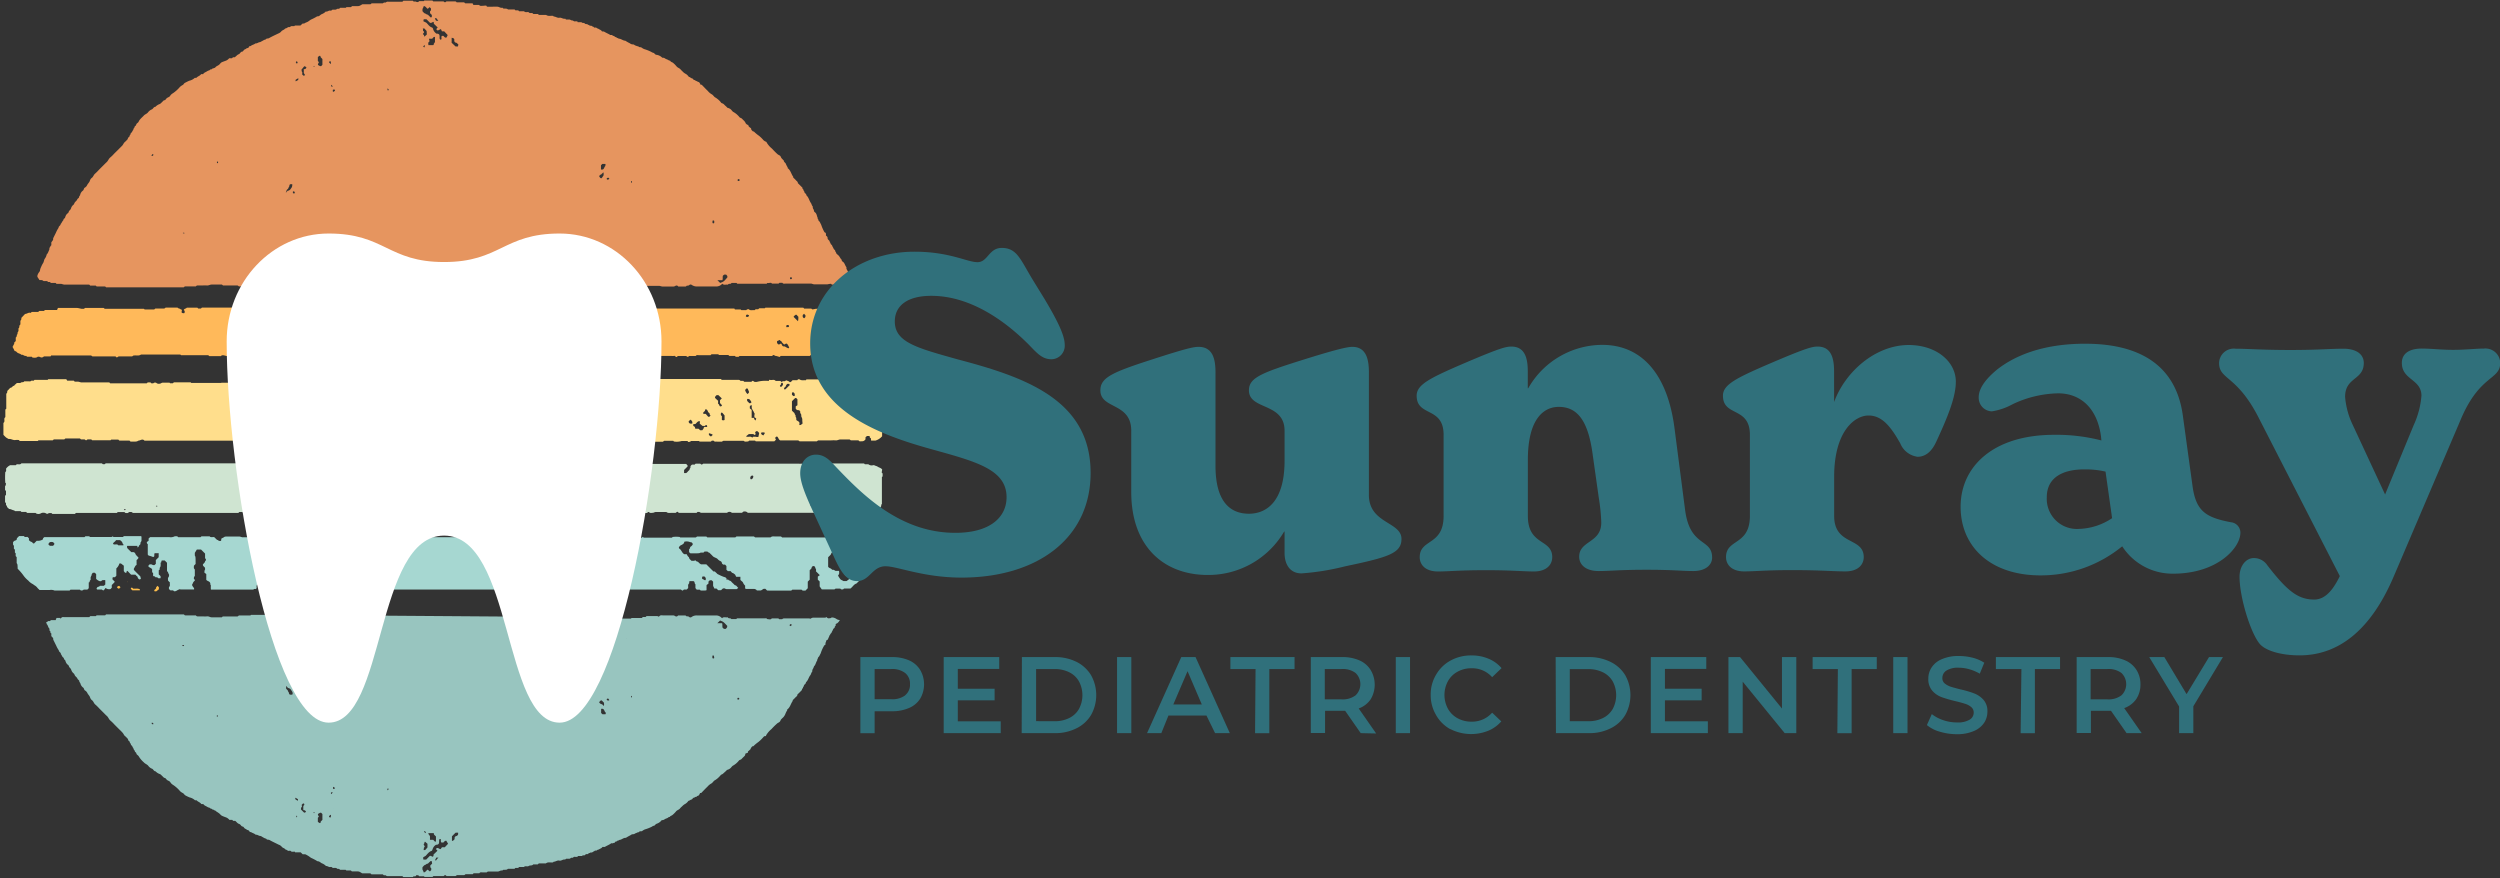 <svg id="Layer_1" data-name="Layer 1" xmlns="http://www.w3.org/2000/svg" viewBox="0 0 350.72 123.24"><rect x="0" y="0" width="350.72" height="123.24" fill="#333333" stroke="none"/><defs><style>.cls-1{fill:#e6955f;}.cls-1,.cls-2,.cls-3,.cls-4,.cls-5,.cls-6,.cls-7{fill-rule:evenodd;}.cls-2{fill:#ffb95a;}.cls-3{fill:#ffde8c;}.cls-4{fill:#cfe4d1;}.cls-5{fill:#febf4d;}.cls-6{fill:#a6d7d1;}.cls-7{fill:#98c5bf;}.cls-8{fill:#fff;}.cls-9{fill:#30707b;}</style></defs><path class="cls-1" d="M5.54,39.29c.38,0,.38,0,.53.11s.5-.09.68.16H7l.14.13H7.8l.13.13h.48c.06,0,.16,0,.18,0s.32.11.49.11h3.44l.14.14h.78l.12.12c.41,0,.82,0,1.2,0l.12.12H25.75c.09,0,.11-.13.22-.13h1.51a.28.28,0,0,1,.28-.13c.21,0,.43,0,.65,0a4.85,4.85,0,0,1,.66,0c.22,0,.4-.12.6-.13.48,0,1,0,1.44,0,.05,0,.1.07.18.13H32.5c.26,0,.53,0,.79,0,.1,0,.15.07.22.13h1.56s0,0,.06,0l.08.08h3.67l35.42-.26c.11.17.26.14.41.12.1-.22.39,0,.49-.23.15,0,.3-.06.41.11h.84c.11,0,.14-.08.21-.13h.65c.07,0,.11.14.21.13h1c.08-.06.12-.13.23-.13H80c.19,0,.39,0,.54-.13.16,0,.27-.09.4-.12a1.77,1.77,0,0,1,.46,0h5.53l.13.13h1.43s0,0,.06,0l.09.09H90l.14.14h.39l.13.12h1.53c.1,0,.26,0,.31,0s.32.1.48.1H94.4a.6.6,0,0,0,.36-.1.27.27,0,0,1,.39.1h1c.14,0,.15-.14.26-.13a.35.35,0,0,0,.3-.09.27.27,0,0,1,.35,0,1.27,1.27,0,0,0,.76.21c.9,0,1.8,0,2.69,0a1.09,1.09,0,0,0,.73-.3l.09-.09c.23.26.53.07.79.14.11-.24.4,0,.5-.25h.7l.11.11h4l.12,0,.11-.11c.17.06.37-.05.54,0l.11.1h.91l.13-.12h.41c.1.17.26.12.41.12h3.34c.11,0,.26,0,.31,0s.28.1.42.1h1.58c.08,0,.2,0,.24,0s.36-.09.54-.07l.09.1a1.17,1.17,0,0,0,.73-.13.82.82,0,0,1,.48-.13H119l.34-.31c.11-.25-.14-.37-.12-.57a.28.28,0,0,0,0-.17,4,4,0,0,1-.28-.54c-.09-.19-.25-.35-.19-.58-.21-.23-.23-.58-.51-.77-.09-.06-.18-.14-.15-.27-.23-.19-.29-.51-.55-.69a2.49,2.49,0,0,1-.23-.23c0-.15-.13-.2-.14-.34s-.19-.18-.22-.3a3.24,3.24,0,0,0-.17-.32.87.87,0,0,0-.07-.17c-.07-.1-.23-.15-.19-.31-.13-.07-.11-.23-.18-.32s-.24-.19-.24-.36-.07-.24-.18-.32,0-.2-.07-.36-.17-.1-.2-.18a5.53,5.53,0,0,1-.44-1l-.22-.44c-.08-.09-.21-.16-.18-.31-.14-.08-.08-.25-.14-.34s-.09-.49-.32-.66-.13-.25-.19-.38a.63.63,0,0,1-.14-.46c-.15-.13-.15-.34-.26-.48-.24-.34-.3-.78-.62-1.06a.43.43,0,0,0-.19-.31c-.14-.09-.07-.3-.23-.37.07-.17-.21-.23-.14-.4l-.32-.32-.33-.33c0-.21-.17-.28-.28-.41s-.21-.22-.32-.32,0-.13-.06-.17c-.28-.39-.35-.9-.77-1.2,0,0,0-.09,0-.12a2.19,2.19,0,0,1-.25-.48c-.07-.18-.3-.25-.29-.47a3.31,3.31,0,0,1-.32-.33c-.08-.09-.09-.22-.19-.32s-.26-.14-.36-.23c-.28-.25-.54-.52-.79-.79a3.14,3.14,0,0,1-.75-.87c0-.05-.09-.12-.14-.12s-.22-.12-.31-.2a4.42,4.42,0,0,0-.66-.64,4.67,4.67,0,0,1-.68-.57s-.14,0-.17-.05-.2-.15-.21-.31-.14-.15-.21-.23-.18-.13-.18-.26-.17-.06-.23-.15-.13-.09-.14-.14-.13-.26-.23-.36-.2-.18-.28-.28-.26-.12-.37-.23a2.81,2.81,0,0,0-.82-.71c-.15-.06-.25-.24-.37-.36a1,1,0,0,0-.49-.24l0,0a3.31,3.31,0,0,0-.33-.32c-.13-.11-.21-.26-.4-.31s-.22-.2-.33-.3a3,3,0,0,0-.64-.52c-.2-.09-.32-.37-.53-.46a2,2,0,0,1-.53-.46c-.3-.28-.58-.59-.86-.87h-.15c-.1-.18-.15-.4-.41-.41-.07-.13-.23-.08-.32-.18s-.25-.05-.32-.19-.26-.1-.37-.22-.19-.05-.26-.14a1.34,1.34,0,0,0-.38-.37,1.6,1.6,0,0,1-.4-.28c-.12-.13-.26-.24-.37-.38s-.4-.22-.55-.41a3.51,3.51,0,0,0-.51-.51c-.12-.08-.28-.1-.36-.24s-.17,0-.22-.09-.39-.16-.54-.28a.55.55,0,0,0-.37-.09A1.39,1.39,0,0,0,92,7.68s-.09-.08-.14-.12-.1-.13-.21-.15a.72.72,0,0,1-.27-.12,5.63,5.63,0,0,0-1-.4,1.68,1.68,0,0,1-.37-.21c-.14-.11-.37,0-.45-.18-.16,0-.28-.07-.41-.11s-.22-.19-.41-.16a.67.67,0,0,1-.38-.16,5,5,0,0,1-.64-.36c-.35,0-.59-.3-.93-.28-.06-.11-.21-.07-.27-.15s-.24-.06-.32-.18-.2,0-.27-.13-.24,0-.36-.09-.54-.27-.8-.43c-.11-.07-.21,0-.33-.06-.11-.2-.36-.24-.54-.38-.16,0-.23-.2-.41-.14s-.19-.17-.33-.12a.4.4,0,0,0-.41-.13c-.07-.13-.24-.1-.31-.19s-.31,0-.41-.14-.36,0-.45-.18l-.38,0h-.17L81,3a2.41,2.41,0,0,0-.38,0c-.16,0-.22-.15-.34-.13s-.26-.12-.4-.13h-.45c-.06,0-.12-.13-.15-.12-.29.08-.53-.19-.8-.13s-.52-.17-.79-.17c0,0-.06-.06-.09-.09-.31-.06-.65.1-1-.14h-1l-.14-.13h-.65c-.14-.27-.48,0-.63-.24-.21-.08-.48.08-.66-.14l-.69,0-.13-.13h-.39l-.12-.12h-.92c-.16-.12-.16-.12-.65-.13-.06-.05-.12-.13-.15-.12-.26.07-.45-.13-.67-.14s-.53,0-.79,0-.39,0-.59,0-.1-.07-.18-.13-.32,0-.49,0-.4.08-.54-.12c-.27,0-.55,0-.8,0L66.3.47h-1c-.09,0-.12-.14-.23-.14h-1C64,.27,64,.2,63.85.2H62.63c-.2.16-.2.16-.41,0H60.78L60.66.07h-1a.34.34,0,0,0-.12,0l-.08.09h-.66l-.14.13c-.1,0-.23,0-.31-.06S58,.3,57.92.1c0,0-.08,0-.12,0H56.59l-.13.14h-2a.41.41,0,0,0-.35.12s-.17,0-.25,0L53.7.47H52.13c-.07.05-.1.13-.21.13-.37,0-.74,0-1.09,0-.43.26-.43.26-.77.26h-.68L49.25,1h-.64a.07.07,0,0,0,0,0l-.1.09h-.78l-.15.14H47.3c-.21.22-.47.08-.69.14a.28.28,0,0,1-.28.12c-.22-.05-.38.18-.6.13,0,0-.07,0-.1.07A1.6,1.6,0,0,1,45.1,2c-.19.11-.33.33-.6.29a6.37,6.37,0,0,1-.86.45c-.15.08-.27.19-.41.28s-.34.14-.49.24-.2,0-.31.06l-.28.26h-.78s-.06.09-.1.09-.25,0-.38,0-.19.17-.34.13S40.22,4,40,4c-.13.21-.41.22-.55.42a1,1,0,0,1-.41.28c-.43.21-.88.41-1.3.65-.14.09-.36,0-.45.18a1.34,1.34,0,0,0-.44.19c-.15.06-.29.19-.44.2s-.37.21-.59.17c-.17.17-.41.18-.59.32s-.26,0-.32.19-.26.11-.37.22-.22.09-.31.19-.15.22-.23.23c-.26,0-.32.31-.51.37s-.36.28-.55.42h-.25a1.85,1.85,0,0,0-.14.14h-.4a1.09,1.09,0,0,1-.56.38c-.5.19-.52.16-.74.42s-.44.25-.61.45-.24.06-.31.19c-.15-.06-.2.15-.34.13s-.15.13-.27.14a1,1,0,0,0-.33.16c-.17.1-.39.16-.49.36h-.29c-.16.26-.49.3-.66.52h-.22a1.61,1.61,0,0,1-.76.4c-.2.08-.4.19-.6.29s-.2.25-.33.31a1.69,1.69,0,0,0-.41.29,4.73,4.73,0,0,1-1,.89,1,1,0,0,0-.37.36c-.12.18-.33.19-.47.32s-.18.31-.4.29l-.42.41a.72.72,0,0,1-.15.11,1.51,1.51,0,0,0-.62.4c-.26,0-.32.3-.51.36a1.29,1.29,0,0,0-.54.43c-.17.2-.43.26-.6.46s-.55.47-.7.83c-.05.11-.18.19-.27.28s-.06.25-.19.31-.1.24-.19.31-.07.24-.17.34-.07.24-.2.3-.08.23-.18.32-.05.25-.19.32-.1.22-.18.31a4.31,4.31,0,0,1-.37.37c-.16.13-.21.32-.33.46s-.37.37-.55.56l-.61.6a4.85,4.85,0,0,1-.56.55c-.22.18-.29.46-.5.65s-.37.37-.56.55l-.51.51a7.4,7.4,0,0,1-.56.56c-.2.17-.25.45-.46.59a.8.8,0,0,0-.27.42c-.09.24-.29.39-.39.62a.78.78,0,0,1-.32.33c-.15.1-.11.31-.27.42a1,1,0,0,0-.37.56c0,.12-.15.19-.16.34s-.2.18-.26.34-.22.26-.32.39-.1.28-.23.37a.9.9,0,0,0-.29.4.78.78,0,0,1-.22.37c-.15.09-.1.32-.28.41a.85.85,0,0,0-.29.4c-.06.11-.05.26-.18.32s-.1.24-.19.31-.18.34-.32.46c0,.25-.31.3-.29.54a3.64,3.64,0,0,0-.38.7l-.35.7c-.07.11,0,.21-.06.32L7.2,34v.38c0,.06-.12.11-.12.16s-.12.17-.14.27,0,.2-.06.3-.15.43-.33.59a1.43,1.43,0,0,1-.27.6c-.13.2-.11.44-.25.63a3.4,3.4,0,0,0-.27.54,1.46,1.46,0,0,0-.15.46c0,.15-.17.28-.24.43s-.2.37-.08.55Zm105.39-.39a.12.12,0,0,1,.16.13c0,.08,0,.11-.1.13s-.15,0-.16-.13A.11.11,0,0,1,110.93,38.9Zm-7.31-13.77c.08,0,.11,0,.13.1s0,.15-.14.16-.11,0-.12-.1A.12.12,0,0,1,103.62,25.13Zm-2.28,14.18c.1-.21,0-.41.08-.64l.18-.15h.27l.17.21v.19c-.5.58-.5.58-1,.77-.13-.1-.22-.22-.4-.38ZM99.94,31c.09-.1.18-.1.26,0v.26a.15.15,0,0,1-.21.05C99.9,31.18,100,31.07,99.94,31ZM88.6,25.39a.16.16,0,0,1,0,.26A.15.15,0,0,1,88.6,25.39Zm-.66,8.26s0,0,0,.05a.2.2,0,0,1,0,.08l0,0ZM85.49,25l-.15.21c-.21,0-.23-.06-.22-.19A.28.28,0,0,1,85.49,25Zm-1-2h.42c.09.1,0,.21,0,.31-.16.11-.12.37-.36.47h-.24s0,0,0-.07,0-.34,0-.52Zm-.11,1.4c.11,0,.15-.18.28-.21a1,1,0,0,1,0,.44L84.4,25c-.17,0-.17,0-.35-.28A.57.57,0,0,1,84.41,24.44Zm-25-17.85c0-.1.12-.15.18-.22a.16.16,0,0,1,0,.22C59.59,6.67,59.51,6.65,59.43,6.59Zm.5-1.71-.34.3c-.08-.08,0-.2-.13-.28s-.08-.12,0-.21.14-.18,0-.27,0-.24-.11-.39l.23,0,.32.36Zm1,1.27c-.05.06,0,.17-.1.22H60.1c0-.19-.08-.34.08-.45s0-.29,0-.45l.44,0c.14-.09.19-.31.4-.24,0,0,0,0,0,.07,0,.21,0,.43,0,.64Zm2.48-.78c0-.06.1,0,.17,0s.22.13.21.29A.3.3,0,0,0,64,6c.13,0,.15.15.25.18s0,.23,0,.34h-.34L63.36,6Zm-2.17-2.8.29.37c0,.06-.16,0-.31,0L61,2.58Zm-.41.52c.1.06.07.13.08.28l.53.51c0,.12-.27.18-.11.36s.35-.08.58-.11L62,4.4h.32l.46.49V5l-.17.29c-.25,0-.3-.18-.42-.26H62c-.16.14,0,.33-.09.48s-.12,0-.19,0c-.11-.18,0-.38-.09-.64a.37.37,0,0,0-.38-.14,1.15,1.15,0,0,1-.49-.64c0-.1-.09-.22-.18-.24-.35-.12-.52-.43-.77-.66A2.85,2.85,0,0,0,59.41,3V2.77s.06-.07.1-.07.22,0,.32,0c.18.18.36.37.5.5a.3.3,0,0,0,.3-.07S60.74,3.1,60.78,3.09ZM59.29,1.22a2.59,2.59,0,0,0,.17-.38c.28.06.36.3.55.4L60.27,1l.19.19v.26a1.59,1.59,0,0,1-.13.13v.27l.25.25v.27c-.06.09-.15.09-.18.06s-.26-.25-.38-.37c-.17,0-.24-.13-.39-.17s-.23-.19-.35-.3A.91.91,0,0,1,59.29,1.22ZM54.38,12.39a1.39,1.39,0,0,1,.15.19s0,.08,0,.08-.13,0-.16,0,0-.11,0-.17ZM46.75,9.78l0,.05a.56.56,0,0,0,0,.08s0,0,0,0Zm0,2.8c.19-.05.19-.05.25.16l-.24.15C46.64,12.82,46.69,12.7,46.71,12.58Zm-.07-.44a.17.17,0,0,1-.17,0c-.08-.06-.07-.14,0-.25ZM46.4,8.61c0,.15.07.27,0,.36l-.21-.17C46.15,8.61,46.23,8.58,46.4,8.61ZM44.59,8l.13-.1c.17-.13.23-.1.27.13l.24.25v.81l-.18.19H44.9l-.28-.16c-.07-.22.11-.24.1-.36s-.08-.14-.13-.21ZM44.17,9.3s0,0,0,0-.16.07-.21,0a.06.06,0,0,1,0,0A.14.14,0,0,1,44.17,9.3Zm-1.49,0c.2,0,.23.12.32.17-.08.15-.18.27-.38.22,0,.18,0,.31,0,.44a.34.34,0,0,0,.12.28.16.16,0,0,1,0,.16.13.13,0,0,1-.21,0l-.14-.13c0-.11.06-.24,0-.31s-.07-.24-.1-.35Zm-1-.66a.16.16,0,0,1,0,.26A.15.15,0,0,1,41.64,8.6Zm.15,2.34s.06,0,0,.24l-.34.19a.27.27,0,0,1,0-.23Zm-.61,15.89c.1,0,.15.06.13.16s-.05.12-.13.11-.15-.06-.13-.17A.11.11,0,0,1,41.18,26.83Zm-1-.19c.07-.13.28-.22.28-.43.17-.09,0-.36.28-.41H41a.54.54,0,0,1,0,.11.68.68,0,0,1-.19.5.54.54,0,0,1-.39.3c-.1,0-.18.16-.33.3Zm-9.68-4a0,0,0,0,1,.05,0,.42.42,0,0,1,0,.1c0,.07,0,.13-.08.11S30.4,22.71,30.46,22.66Zm-4.63,10a.16.16,0,0,1-.26,0A.16.16,0,0,1,25.83,32.67ZM21.46,21.61c.06.07.08.15,0,.21a.14.14,0,0,1-.22,0C21.31,21.73,21.36,21.63,21.46,21.61Z"/><path class="cls-2" d="M2.1,49.26c.17,0,.22.12.32.2a.33.33,0,0,0,.1.06c.16.09.36.11.48.26.25-.08.42.23.67.14a.86.86,0,0,0,.14.13h.65l.11.12c.23,0,.48.07.71-.11.06-.05.19,0,.3,0a.42.42,0,0,0,.58-.06h.91s0,0,.08-.06l0-.07h5.66a.27.27,0,0,0,.27.13h3.13c.07.07.12.16.22.13a1.48,1.48,0,0,0,.21-.13h1.84a.21.21,0,0,0,.18-.1c.38-.11.76.09,1.12-.16h5.41a.25.25,0,0,1,.11,0l.1.09h3.8c.06,0,.1.13.21.13H31s.07-.09.1-.1c.26-.06.31,0,.67.08.14,0,.3.06.4-.11H33.3l.14-.13h.26l.14.13c15.93,0,33,.13,49.52.13.1,0,.18.13.29.13s.11-.1.18-.13h.11l.14.13h.38l.14-.13h2.1a.28.28,0,0,0,.39.11.55.55,0,0,1,.36-.11H90c.09,0,.2,0,.25,0a.38.38,0,0,0,.29.1h.36l.13-.13h3.13a1.27,1.27,0,0,0,.39,0c.18-.06.23.21.4.14l.15-.13h1.17l.1.09c.21.11.24-.12.39-.09a2.54,2.54,0,0,0,.39,0l.45,0c.13-.18.32-.11.48-.11.54,0,1.09,0,1.6,0l.13-.13h.84l.12,0,.09.1h1.31l.07.06.07.07h.78l.14.13h.39l.12-.12h4.57a.82.82,0,0,1,.2-.14c.12,0,.16.12.3.13s.37.09.56.15l.16-.15h4.06c.07,0,.1-.13.21-.13h1.49l.13.12h3.93l.14.14h.56a.61.61,0,0,0,.19,0,.8.8,0,0,0,.19-.13h.74a1,1,0,0,0,.39,0,.62.62,0,0,1,.41-.12c.08-.12.24-.1.32-.18s.24-.06.41-.1c-.06-.13,0-.22.13-.31v-.92l-.13-.14v-.78l-.13-.14a.92.92,0,0,0-.12-.55c-.06-.14-.2-.26-.15-.46s-.16-.15-.12-.28-.1-.21-.14-.33-.17-.29-.13-.48a1,1,0,0,0,0-.25,1.7,1.7,0,0,1-.19-.19.89.89,0,0,1-.08-.17s-.06-.12-.11-.14a2.24,2.24,0,0,0-.77-.35.61.61,0,0,1-.36-.11c-.1-.07-.28,0-.43-.06s-.06-.06-.1-.1h-1.3s0,0,0,0,.16.18.23.27a.93.93,0,0,1,0,.44c-.26.13-.28-.22-.47-.23h-.19a.48.48,0,0,1-.24-.48l-.19-.18h-.39c-.15-.2-.35-.12-.53-.11l-.33.32a.39.39,0,0,1-.11.06c-.22,0-.25-.25-.35-.4H115l-.15-.14c-.14,0-.31,0-.38,0s-.36.09-.54.08l-.11-.11h-1l-.13-.13H107.5a.93.93,0,0,0-.13,0l-.08.09h-.78l-.15.14H106l-.13.12h-.22c-.21,0-.43.06-.6-.13-.13,0-.27,0-.36.13h-.57l-.12,0-.1-.1h-.78l-.08-.06s0,0,0-.07H88.28l-.14-.13H83.81a.29.29,0,0,1-.13.12h-.27a.53.53,0,0,0-.64,0h-.26a.31.31,0,0,1-.14-.12c-14.65,0-29.43.12-44.2.12-.19-.22-.44-.09-.66-.12a.42.42,0,0,1-.31.12h-.49l-.1-.1H35a.4.4,0,0,1-.21.12c-.19,0-.28-.21-.47-.14s-.29.2-.48.13l-.14-.13H28.33l-.14.13H27.8l-.11-.12H26.21c-.11.16-.36.12-.43.33a.3.3,0,0,1,.06.45c-.11,0-.23,0-.32-.06s0-.28,0-.42a.77.77,0,0,1-.24-.11c-.07-.07-.16-.05-.23-.09s-.11-.11-.22-.11H23.24s-.1.08-.18.13H21.85c-.1,0-.14.08-.21.13H20.4a.36.36,0,0,1-.11,0l-.1-.09h-5.5l-.14-.12H11.93l-.15.12c-.12,0-.26,0-.33,0s-.44-.11-.67-.12H8.13L8,43.49H6.37c-.1,0-.14.08-.21.13H5.51l-.15.14h-.9l-.17.14c-.28-.12-.5.15-.77.14L3,44.59c0,.14,0,.31-.14.4v.52l-.09.1c-.11.13,0,.36-.18.46a.47.47,0,0,0,0,.12.67.67,0,0,1,0,.2c0,.14-.17.24-.13.41s0,.07-.06.1,0,.35-.19.45c0,0,0,.08,0,.12s0,.22,0,.33S2,48,2,48.08s0,.21-.09.29,0,.22-.17.27a4.44,4.44,0,0,1,.25.47S2.05,49.26,2.1,49.26ZM118.87,45.2a.12.12,0,0,1,.16.13c0,.08,0,.12-.1.13s-.15,0-.16-.13S118.8,45.21,118.87,45.2Zm-.77.71c0-.12.1-.18.14-.27s0-.21.08-.33l.18.19c0,.22-.23.32-.09.57l.24.27c-.06.14-.16.21-.22.16s-.23-.31-.43-.28C117.94,46.05,118.1,46,118.1,45.91Zm-1.36,3.35s0,0,0,0a.18.18,0,0,1,0-.09l0,0Zm.33-3.67c.08,0,.11,0,.13.1a.13.13,0,0,1-.14.16c-.08,0-.11,0-.13-.1S117,45.6,117.07,45.59Zm-.66,2.28.19-.15a.2.2,0,0,1,.08,0c.15.13.16.32.28.52l-.33.19c-.09,0-.13-.13-.22-.19Zm-.3-2,.16.16v.28c-.12.12-.16.1-.45-.25Zm-3.5-1.67.2-.2c0,.07.11.13.18.23a.36.36,0,0,1-.17.41c-.1,0-.15-.12-.21-.18Zm-1-.07c.19,0,.25.21.39.3l0,.05v.07c0,.16,0,.34-.06.51l-.59-.59s0,0,0-.06S111.55,44.22,111.66,44.14Zm-1.27,1.5c.1-.09.21,0,.31,0a.16.16,0,0,1,0,.22c-.1.09-.21,0-.36.06Zm-1.33,2.23.26-.12c.07-.1.13,0,.21.06s.15.07.2.18.22.25.29.33.22-.11.36-.11.29.35.39.56c0,0-.09.12-.14.1a2.58,2.58,0,0,1-.37-.19.3.3,0,0,0-.23-.07c-.18,0-.25-.12-.31-.26s-.1-.17-.27-.07a.53.53,0,0,1-.1.06c-.16,0-.21-.12-.29-.22Zm-4.33-3.65c.11-.13.23-.06.35,0s0,.11,0,.17a.28.28,0,0,1-.4,0Z"/><path class="cls-3" d="M124,57.7c.18-.16.09-.35.07-.53l-.1-.1v-.26l-.13-.14v-.52L124,56v-.52l-.13-.13a2.6,2.6,0,0,1,0-.48c0-.21-.13-.36-.13-.54a.36.36,0,0,0-.23-.35c-.19-.08-.36-.19-.55-.26a2.1,2.1,0,0,0-.61-.27c-.09-.17-.25-.13-.4-.14-.12-.19-.31-.11-.47-.12s-.48,0-.72,0-.49,0-.72,0a2.94,2.94,0,0,0-.67.13,8,8,0,0,1-1,0c-.11,0-.15-.09-.22-.11s-.3-.06-.4.1c-.15,0-.3,0-.44,0l-.09-.09h-1.57l-.14.12h-.4l-.11-.11h-1.86l-.13.13c-.25-.06-.55.07-.83-.13a.24.24,0,0,0-.33.11h-.65c-.13.08-.18.26-.4.28-.11-.16-.32-.18-.5-.27a2.39,2.39,0,0,1-.21.13c-.08,0-.18,0-.25,0s-.12.11-.23.09l-.13-.13h-.66c-.23-.27-.53-.07-.77-.14s-.13.14-.23.14a4.74,4.74,0,0,0-1.59.12.85.85,0,0,1-.39,0c-.1,0-.14-.17-.3-.12l-.13.12h-1l-.14-.13h-.39a.32.32,0,0,0-.28-.14h-2.35l-.11-.12H92.06l-.12.12H89.49c-.11,0-.25,0-.32,0s-.35.09-.53.08l-.11-.11h-.84l-.11,0-.1.1H86.7l-.14.13c-.16,0-.31,0-.46,0s-.35-.05-.51,0c0,.07,0,.14,0,.21H49.18l-.13-.12h-.8a.24.24,0,0,1-.22.12H45.94c-10.11,0-5.5-.12-10.66-.12-.2.16-.2.16-.4,0h-1c-.06.05-.11.12-.16.12H33s-.07,0-.11-.06a1.13,1.13,0,0,0-.79,0s0,0-.05.05h-.95L31,53.72H26.89s0,0-.06,0l-.08-.08H24.39l-.14.13h-.39s-.06-.09-.1-.09l-.9,0a.56.56,0,0,0-.29.1.68.68,0,0,1-.56,0,.35.35,0,0,0-.51,0s-.16,0-.26,0l-.13-.13h-.39l-.14.13H15.46l-.12-.13H11.71c-.11,0-.26,0-.31,0s-.33-.1-.49-.11h-.43l-.13-.14H9.43L9.3,53.2H6.89a.28.28,0,0,0-.12,0l-.09.09H4.84l-.09.09c-.09.08-.24,0-.3,0a.4.4,0,0,1-.35.12l-.71,0c-.1.2-.32.06-.46.18s-.37,0-.56.07c0,0-.06,0-.1.07S2,54,2,54.12c-.17,0-.23.1-.32.19s-.24.06-.32.18a3.5,3.5,0,0,1-.27.28.36.36,0,0,0-.07.1c0,.12,0,.27-.14.36v2.11l-.13.12c0,.32,0,.64,0,1,0,.11-.09.14-.11.17-.09.26.09.52-.16.7V61a4.54,4.54,0,0,0,.38.38,3.25,3.25,0,0,0,.37.21c.32-.06.6.2.93.14a2.6,2.6,0,0,1,.48,0l.14.14h2.4l.12,0,.1-.1h2s0,0,.08-.06l.06-.07H9c.08,0,.11-.13.22-.13h2l.13.13h.52c.21.17.21.17.41,0,.17,0,.36,0,.52,0l.13.12H15.4a.3.3,0,0,0,.11,0l.09-.09h1c.07.06.1.14.21.14h1.36l.14.14h.55c.18,0,.39,0,.53-.13.27,0,.5-.26.79-.09l.09.09h14c.18-.23.44-.09.66-.13l.15.14c.08,0,.21,0,.25,0s.22-.11.35-.12a2.94,2.94,0,0,1,.67.12,5.92,5.92,0,0,0,.94,0l.15-.14h.64c.21-.15.21-.15.4,0,.14,0,.3,0,.44,0s0-.24-.06-.37-.06-.23,0-.24a.14.14,0,0,1,.18.12,1.12,1.12,0,0,0,.32.53c7.47,0,15,.06,22.56.12,9.68.08,19.25,0,28.77,0,.08,0,.19,0,.24,0a.33.33,0,0,0,.51,0c0-.05.17,0,.26,0l.13.12h1.18c.07-.05.11-.13.21-.13h1.23s.07.09.11.1a2.39,2.39,0,0,0,1.06-.07c.23,0,.47,0,.71,0s.14.09.21.12.3,0,.4-.12h1a.28.28,0,0,1,.12,0l.09.08h1.57a.86.86,0,0,0,.14-.13h.2c.12,0,.15.16.28.14s.26,0,.39,0h.58c.08-.14.22-.12.35-.12h2.42c.09,0,.21,0,.25,0,.19.2.41.08.62.1,0,0,.1-.08.16-.13h.7l.12,0,.09.1h2.62c.07-.1.22-.16.2-.32l-.14-.16c.12,0,.15-.22.31-.18s.2.42.44.53H112c.07.06.11.13.22.13h2.38c.09-.06.14-.13.19-.13h1.83a4.85,4.85,0,0,1,.66,0c.23,0,.4-.12.6-.13.44,0,.87,0,1.31,0,0,0,.1.07.17.12h1c.11,0,.14.09.21.13s.3,0,.43,0,.33-.11.42-.28v-.27l.2-.18H122c0,.11,0,.21.13.29s0,.26.1.35h.59a2,2,0,0,0,.93-.61v-.9l.12-.13V59.4c0-.08,0-.21,0-.25s.09-.32.1-.48,0-.53,0-.79C124,57.82,124,57.73,124,57.7Zm-91.32-3c-.07.12-.19.06-.34.08s-.08-.17-.12-.27l-.07.07v-.26c.1-.14.23-.06.35-.06l.18.18Zm7,5.4V60a.7.7,0,0,1,.47-.05c.08.05,0,.12.06.2A.62.62,0,0,1,39.67,60.1Zm1.69,0c-.21.15-.35,0-.52-.08s-.11,0-.12-.11,0-.14.14-.16.26-.23.5,0Zm1.13,0a.24.24,0,0,1-.22-.08c-.06,0-.16,0-.21-.1s-.15-.08-.13-.18a1.35,1.35,0,0,1,.49,0c.08,0,.17,0,.24,0S42.56,60,42.49,60.15Zm.79-.26H43a.16.16,0,0,1-.05-.22c.09-.09.2,0,.3,0S43.37,59.8,43.28,59.89Zm1.31-4.2h-.13c-.12-.1-.06-.23-.05-.35s.12,0,.18,0A.27.27,0,0,1,44.59,55.69Zm52.53,3.74c-.07.11-.19,0-.28.06a.35.35,0,0,1-.24-.26c0-.13.13-.2.31-.31l.21.31Zm1.76.47s-.17.11-.17.19-.12.22-.2.32h-.29L98,60.15h-.43c-.11-.07,0-.25-.18-.32a.23.23,0,0,1-.14-.27c.06-.12.18-.05.28-.07s.29-.37.53-.4.08.2.11.35l.38.31h.34a.76.76,0,0,1,.09-.09c.14-.08.2,0,.23.15S99,59.87,98.88,59.9ZM99,58.06h-.18l-.12,0a.15.15,0,0,1,0-.23l.18-.18c.06-.06,0-.18.1-.22s.2.05.26.14a1.47,1.47,0,0,1,.1.22.62.62,0,0,0,.14.14c.08.05.08.13.09.22s.08.09.12.13l-.19.2c-.06,0-.12,0-.18-.05Zm.74,3.18c-.19-.12-.31-.19-.3-.37s.23,0,.35,0L100,61Zm1-4.57v-.45c-.12-.1-.26-.23-.39-.36s.06-.32.19-.43h.24l.48.46-.25.25v.4l.26.29c0,.13,0,.13-.17.18S100.92,56.78,100.8,56.67Zm.91,2.24a.35.35,0,0,1-.38,0v-.54c-.18-.11-.15-.26-.13-.4s.11-.06.2-.06l.31.37Zm3.81-2c0,.1,0,.26,0,.35a2.75,2.75,0,0,0,.2.38c.08.09.09.22.17.32s0,.21,0,.32v.25l.26.17L106,59c-.1-.13-.28-.19-.19-.38l-.36,0a.56.56,0,0,1,0-.12v-1l-.26-.21v-.29l.19-.19Zm-.14-.41c0,.09-.12.06-.19.07l-.32-.33V56c.11-.09.22,0,.32,0C105.24,56.16,105.46,56.31,105.38,56.54Zm-.61-2c.14,0,.21,0,.23.13s.19.28.11.47a1.53,1.53,0,0,1-.18.18,1.11,1.11,0,0,1-.34-.57Zm1.65,6.77c-.12.09-.25,0-.38,0s-.21,0-.32,0l-.14.13c-.23-.29-.58,0-.87-.19l.41-.32h.61c.06,0,.12.19.27.09s0-.2,0-.3.14-.17.22-.2.23.13.31.23S106.39,61.09,106.42,61.28Zm.93-.49-.19.3c-.2-.07-.34-.15-.33-.37a.67.67,0,0,1,.52,0Zm2.29-6.54h-.14c0-.06-.06-.12,0-.17s.19-.21.14-.36h.18C109.91,53.85,109.87,54,109.64,54.25Zm1.12-.14c-.16.17-.31.32-.52.52H110a.31.31,0,0,1,0-.12c0-.16.23-.21.25-.35s.13-.21.2-.3h.26C110.81,53.93,110.74,54.05,110.76,54.11Zm.4,1c.21-.16.28,0,.39.15v.28c-.24.12-.28-.1-.39-.14Zm1.44,4.34c-.17.17-.17.17-.33.19s0-.2-.07-.36-.27-.21-.38-.31,0-.31-.1-.41,0-.26-.1-.35-.06-.24-.18-.32a2.46,2.46,0,0,1-.28-.28v-1.3c.15-.18.33-.33.44-.45a.19.19,0,0,1,.23.06l.1.11v.83l-.24.16v.32a.41.41,0,0,0,.47.2l.18.23c-.1.2.17.33.13.52s.17.37.14.6A3.51,3.51,0,0,0,112.6,59.43Zm6.29-4.85a.16.16,0,0,1-.23,0,.85.85,0,0,1,0-.54c.08.11.14.19.2.29Zm1.87.45c-.1,0-.15,0-.16-.13s0-.11.1-.13a.12.12,0,0,1,.16.13C120.86,55,120.83,55,120.76,55Zm.41.51c-.07,0,0-.12-.06-.23h.35c.09,0,.05.12.06.18S121.29,55.55,121.17,55.54Z"/><path class="cls-4" d="M123.76,65.87c-.19-.27-.52-.27-.73-.47-.19,0-.33-.17-.54-.14a.72.72,0,0,1-.67-.13h-.49l-.11-.11-.13,0h-6.23a.59.59,0,0,0-.19,0,.77.77,0,0,0-.17.12c-.18,0-.37,0-.57,0a.28.28,0,0,1-.12,0l-.08-.09h-.66l-.14.13h-.2c-.12,0-.14-.15-.28-.13a2.54,2.54,0,0,1-.39,0H98.65c-.21.16-.21.16-.41,0-.17,0-.37,0-.56,0s-.15.07-.22.13h-.38c-.12.1-.25.19-.21.37a.3.3,0,0,1-.08.17c-.05,0,0,.11-.06.17a.32.32,0,0,1-.12.14c-.13.11-.21.28-.38.34l-.26,0a2.06,2.06,0,0,1,0-.21v-.23l.49-.49s0-.08,0-.12-.14-.16-.2-.24H91l-.14.12h-.54A.26.26,0,0,0,90.1,65h-10c-.32,0-.65,0-1,0H47.23c-.21.16-.21.16-.41,0H44.46c-.14.19-.35.12-.53.11-.1-.16-.27-.12-.41-.12H37.16c-.15,0-.31,0-.41.12-.19,0-.39.08-.54-.11H14.83l-.14.12h-.26L14.29,65H3c-.18.25-.45.08-.68.15l-.1.11H1.43a1.47,1.47,0,0,0-.58.49c0,.17.07.36-.11.48a10.59,10.59,0,0,0,0,1.49s.08.06.09.09,0,.3-.12.4v.53l.13.14v.51c0,.08-.13.11-.13.22,0,.28,0,.57,0,.87.27.06,0,.38.25.47,0,.24.22.35.33.46.28,0,.47.18.7.19,0,0,.06.06.12.11h.79l.11.11h.65c.07.05.1.14.21.14H5s.07.08.11.09a.73.73,0,0,0,.56,0,.76.76,0,0,1,.83,0A.25.25,0,0,0,6.81,72a1,1,0,0,1,.45,0l.08.1h3.14c.09,0,.11-.15.22-.14h5.7l.11-.12h.95l.12.12c.15,0,.36.09.51-.12.18,0,.38-.08.54.12H33.37c.11,0,.14-.08.21-.13H34l.14.12H36.6l.14-.13c.14,0,.3,0,.39,0a.51.51,0,0,0,.35.11h6.23c.08,0,.19,0,.25,0a.38.38,0,0,1,.28-.11c.13,0,.26,0,.36,0l.13.14h2l.11,0,.1-.09h.7V72H85.24a1.71,1.71,0,0,1,.32,0h2.2a.38.38,0,0,1,.22-.13c.16,0,.22.1.34.14h1.31c.11,0,.15-.07.23-.14s.28,0,.42,0l.1.1h.39l.14-.14s.11,0,.13,0c.15.19.35.12.53.11s.27-.11.41-.11h1.25c.09,0,.21,0,.26,0,.27.22.58.09.87.12.13,0,.26,0,.39,0s.18-.21.35-.13l.13.13h2.49a1.58,1.58,0,0,0,.13-.13c.1,0,.21,0,.27,0a.47.47,0,0,0,.28.12H102a.48.48,0,0,1,.67,0h1.35c.11,0,.15-.07.23-.14s.46-.1.65.14h15.73l.15-.14h.65c.1-.22.38,0,.5-.23,0,0,.12,0,.18,0a2.34,2.34,0,0,1,.46,0,.74.74,0,0,0,.53-.15c.17-.1.41-.13.49-.36s0-.26.13-.35V66.92s0,0,0,0l.1-.09v-.4l-.13-.14ZM17.38,71.5c.09-.1.18-.1.26,0A.16.16,0,0,1,17.38,71.5ZM21.87,71a.06.06,0,0,1,0,0,.14.14,0,0,1,.22,0s0,0,0,0A.13.13,0,0,1,21.87,71Zm12.62-.49c-.1-.1,0-.21-.06-.31a.16.16,0,0,1,.22,0c.09.09,0,.2.06.36Zm1-2.56v.39l-.21.21h-.93l-.19-.22c0-.1,0-.25,0-.4a1.22,1.22,0,0,1,.07-.17c.08-.19.09-.19,0-.4a.36.36,0,0,1,0-.35.16.16,0,0,1,.22,0v.14a1.8,1.8,0,0,1,.36.37.76.76,0,0,0,.24.34c.08-.12.1-.28.25-.37h.28c.11.1,0,.22.06.3Zm69.82-.72c-.1-.1,0-.22-.07-.31.12-.08.18-.26.36-.19s0,.22.06.31C105.55,67.12,105.49,67.29,105.32,67.22Zm7.32-1.73s0,0,0,0a.15.15,0,0,1,.22,0s0,0,0,0A.14.14,0,0,1,112.64,65.49Zm1.15,5.42a.12.12,0,0,1-.13-.1c0-.11,0-.17.14-.17a.11.11,0,0,1,.12.1C113.94,70.85,113.89,70.9,113.79,70.91Z"/><path class="cls-5" d="M36.46,81.79c-.1,0-.15.06-.13.16a.12.12,0,0,0,.13.11c.1,0,.15-.06.13-.17S36.54,81.78,36.46,81.79Z"/><path class="cls-5" d="M16.71,82.58l.2-.2-.19-.19c-.2,0-.23.13-.32.18C16.48,82.46,16.53,82.6,16.71,82.58Z"/><path class="cls-5" d="M17.9,81.66l.05,0-.05-.09,0,0A.36.36,0,0,0,17.9,81.66Z"/><path class="cls-5" d="M22.29,82.67v-.29l-.2-.2c-.06.11-.19.15-.2.32s-.23.18-.25.34a.31.31,0,0,0,.05.12h.23Z"/><path class="cls-5" d="M19.11,82.58h-.43c-.08-.1-.16-.18-.28-.11s0,.12,0,.18l.17.17h1s0,0,.05,0v-.15A1,1,0,0,0,19.11,82.58Z"/><path class="cls-6" d="M122.37,75.55c-.1-.16-.28-.17-.41-.27s-.29,0-.44,0-.1.13-.21.13c-.37,0-.74,0-1.1,0l-.13-.14h-.36c-.19.2-.43.12-.66.13a1.22,1.22,0,0,1-.33,0c-.13,0-.16.14-.27.14h-.21l-.14-.13-.13.12h-.92a.33.33,0,0,0-.28-.13h-7.06c-.08-.08-.13-.14-.23-.14h-.72c-.23,0-.47-.06-.67.13h-2.16s-.1-.07-.17-.13h-2.4c-.11,0-.14.09-.21.13H99.23l-.14-.12H97.78c-.07.05-.11.13-.22.13-.71,0-1.43,0-2.14,0l-.06-.07s0,0,0,0a3.85,3.85,0,0,0-1,0c-.08.14-.22.1-.35.1H90.33a.83.83,0,0,1-.16-.12l-.13.13H85.72l-.14-.13h-.39c-.06.05-.1.11-.18.13h-.16c-.23,0-.46,0-.67,0h0L84,75.26H83.2s0,0,0,0a.13.13,0,0,0,0,.1H82.5a.31.31,0,0,0,0-.12H81.37l-.11.12H70.89v0l-27.49,0H41.12L41,75.25h-1a.28.28,0,0,1-.21.12.3.3,0,0,1-.29-.14H38a1.82,1.82,0,0,1-.33,0c-.13,0-.15.14-.27.14a1.33,1.33,0,0,0-.2,0l-.27.25h-.45l-.19-.25h-2c-.1,0-.26,0-.31,0s-.28-.1-.42-.1H32c-.09,0-.21,0-.25,0s-.25,0-.35.11l-.32.16c-.08.11,0,.26-.1.35h-.2c-.12,0-.15-.12-.27-.14s-.28-.25-.43-.37-.48.1-.67-.14H28.26l-.13.12H25l-.14-.13c-.11,0-.25,0-.33,0a1.24,1.24,0,0,1-.8.12H21.07l-.22.19v.32l-.25.18c0,.16,0,.21.13.29V77.8c.06.07.11.15.16.15a2.88,2.88,0,0,1,.52.17,1,1,0,0,0,.18,0c.12-.16,0-.36.11-.51h.51s0,0,.05,0,0,0,0,.05v.51l-.4.4v.53l-.2.18c-.12,0-.24,0-.32-.07s-.2,0-.34-.07c0,.12-.21.13-.18.3s.41.21.52.43v.39l.14.15v.38c.09.1.26,0,.32.19.15,0,.31,0,.4.14.1,0,.22,0,.31,0a.47.47,0,0,0,0-.31l-.24-.23V80c.05,0,.09-.09.16-.16-.1-.15.05-.25.09-.39a1.72,1.72,0,0,0,0-.51c.17,0,.07-.25.19-.31h.4l.32.32v1.18c.16.09.16.29.25.42s0,.25,0,.38c-.18.15-.1.35-.1.53l.26.26c-.07.2.1.46-.14.64v.27l.19.18c.16.06.39-.08.52.14.13,0,.25,0,.36-.08s.22-.1.32-.17.22,0,.33,0h1.7s.07,0,.11,0a1.16,1.16,0,0,1,0-.17L27,82.21c-.13-.26.06-.31.08-.44s.17-.23.24-.32-.07-.18-.12-.25c0-.24,0-.24.13-.4v-.91c-.15-.17-.15-.17-.12-.54.08-.07.15-.15.23-.23,0-1,0-1-.11-1.19v-.37l.29-.47h.58l.57.57v.65l.08.09c.14.22-.07.26-.09.39s-.17.24-.26.35,0,.17,0,.24l.25.25c0,.1.06.22,0,.3s-.07.24-.07.41l.26.19v.81c.14.2.41.18.52.39s0,.3.13.4a2.28,2.28,0,0,0,0,.58h5.13c.15,0,.3,0,.46,0l.38,0c.08-.18.28,0,.4-.14s-.07-.4.14-.53l0-.57.26-.09v-.48c.12-.28.38-.24.48-.42a.42.42,0,0,0,0-.12c0-.11-.13-.16-.19-.24h-.33v-.2c-.16-.14-.27-.33-.5-.37-.06-.13,0-.31-.14-.4.09-.19.32-.27.4-.52-.25-.13-.14-.36-.14-.56s.33-.17.45-.3l.19.18v.66l.13.13c.09.26-.23.43-.09.7.06.11.22.13.34.2s.13.26.23.37l.33.32c-.07.17.07.37-.13.49a.93.93,0,0,0,0,.44l.24.23v.26l.27.28v.52c.06.07.13.13.19.19h1.7a.57.57,0,0,0,.13,0s0,0,.07-.06v-.24A2.54,2.54,0,0,1,40,82c0-.07.13-.15.11-.21,0-.22.24-.37.14-.61L40.5,81s0,0,.06,0l.5.52v.66h.06v.52H87.33c.08,0,.23,0,.35,0h4.19a1.08,1.08,0,0,0,.18,0h3.09a1.71,1.71,0,0,0,.32,0c.15,0,.18.2.35.13l.14-.13h.39l.2-.2V82.2a.37.37,0,0,1,.12-.34c.06-.07,0-.21.07-.33h.55c.24.06.11.35.28.43,0,.19,0,.38,0,.54l.18.22h.4c.07,0,.11.14.22.12h.52c.08,0,.18,0,.24-.06v-.7l.27-.21v-.28l.19-.19h.26l.2.2c0,.16,0,.33,0,.51s.14.29.17.45l.3,0,.25.24h.39l.28-.26c.09,0,.19,0,.25,0a.44.44,0,0,0,.29.11h1.37l.23-.17-.32-.35c-.19,0-.26-.15-.36-.24a2.57,2.57,0,0,1-.33-.33c-.1-.11-.27-.09-.37-.21s-.17,0-.25,0,0,0,0-.05c0-.22-.14-.31-.37-.36a6.79,6.79,0,0,1-.83-.37c-.14-.05-.19-.16-.29-.24s-.12-.12-.17-.16h-.19l-1-1h-.74A1.29,1.29,0,0,1,98,78.9c-.09-.15-.28-.09-.38-.23s-.16,0-.24,0H97c-.14-.16-.33-.26-.34-.48a1.09,1.09,0,0,1-.32-.44H96c-.34-.19-.38-.56-.65-.75a.21.21,0,0,1-.09-.27c.08-.07.17-.22.31-.26a1.1,1.1,0,0,0,.31-.2C96,76.16,96,76,96,76a1.25,1.25,0,0,1,.83.06c.19,0,.32.08.36.29a.67.67,0,0,1-.29.33c-.14.1-.06.3-.23.37v.41l.19.17c1.24,0,1.24,0,1.44-.11h.39l.14-.14a2.51,2.51,0,0,1,.39,0c.08,0,.11.12.21.13s.23.18.34.28.21.23.33.32a2.64,2.64,0,0,0,.38.18l.16.1a1.17,1.17,0,0,0,.45.34.3.3,0,0,1,.18.25c0,.09.12.16.18.23h.27l.19.2v.52l.2.19h.38c.09.09.18.24.28.26s.22.12.32.2.1.22.2.34h.58v.44c.14.15.33.25.38.4a1.06,1.06,0,0,0,.29.4c0,.15-.05.3.06.46h.9c.1,0,.25,0,.3,0s.31.06.38.22h.19c.11,0,.26,0,.32,0s.24-.09.32-.17.24-.07.36-.07l.25.25H111a1.53,1.53,0,0,0,.16-.13c.4,0,.81,0,1.22,0,.11,0,.15.08.22.13H113l.32-.33V81.6l.27-.28V80c.09-.13.25-.18.27-.36a.28.28,0,0,1,.27-.23c.25,0,.22.29.34.43a.72.72,0,0,1,0,.31l.54.54-.28.2v.43l.26.26v.69l.3.42H117c.1,0,.15-.06.22-.12h.66l.13.12h.26l.14-.13h.9c.31-.22.47-.59.84-.7l.81-.8c0-.11,0-.17-.08-.21h-.38c-.06-.15-.24-.09-.32-.19V80s0,0,0,0c.2-.1.25.11.36.19s.23.07.32.17.17.27.39.27c0,0,.13-.12.2-.2s.25,0,.32-.18.08-.1.07-.2l-.27-.3.18-.41c.24,0,.35-.22.47-.35s0-.24.08-.33a.24.24,0,0,0,0-.34c-.11-.12-.06-.31-.23-.38v-.64c.11-.24.44-.19.52-.4s0-.29,0-.42c.19-.13.09-.32.11-.5A5,5,0,0,1,122.37,75.55Zm-86.1,4.54a.06.06,0,0,1,.06,0s0,0,0,.06-.07.06-.08,0S36.23,80.12,36.27,80.09Zm.38-3.28a.2.2,0,0,1-.22-.1s-.06,0-.1,0-.1.22-.18.31a3.7,3.7,0,0,1-.28.28c-.07-.11-.2-.12-.32-.18v-.39a.21.21,0,0,1,.06-.08,1.31,1.31,0,0,0,.37-.5c0-.06.15-.16.19-.15.2.09.29-.16.48-.14l.35.33C36.89,76.45,36.86,76.68,36.65,76.81Zm.91,3s-.05,0-.05-.06v-.38a.15.15,0,0,1,.26,0l.19.16C37.83,79.71,37.77,79.88,37.56,79.81Zm61,1.06h.27l.18.21v.26s0,0-.06.06c-.18,0-.27-.17-.44-.17C98.51,81.1,98.45,81,98.57,80.87Zm20.93-4.69c0,.14,0,.25,0,.34s-.14-.08-.19-.13a.33.33,0,0,1,0-.17S119.25,76.17,119.5,76.18ZM118.31,76l.19-.17c.11.07.23.14.2.31s-.23.07-.34,0S118.32,76,118.31,76Zm1.57,3.81a.1.1,0,0,1,0,0,.39.39,0,0,1-.47-.18s0-.14,0-.23a.38.38,0,0,0-.26-.23c-.18,0-.25-.2-.3-.38h-.68l-.19.18v.39l-.13.15c0,.16.12.22.19.31a.27.27,0,0,1,.3.19c.06.17.24.31.15.55.1.1.2.25.33.29s.26.13.39.33l-.45.34h-.43c-.13-.1-.32-.14-.45-.28a4.66,4.66,0,0,1-.3-.47c0-.1.07-.15.12-.21a1,1,0,0,0,0-.47c-.14,0-.28,0-.43,0s-.27-.22-.47-.14c0,0-.14-.09-.19-.15s-.33-.11-.43-.3V78.17c.09-.09.22-.2.33-.33s.09-.28.25-.37h.38l.2-.19c0-.07,0-.15,0-.29l.34-.29.5.5c.2,0,.32-.23.54-.12,0,0,.11.12.19.19,0,.27,0,.55,0,.83,0,.11-.08.15-.14.23a3.11,3.11,0,0,1,.32.31.73.73,0,0,0,.32.18c.15.07.1.31.24.34s.21.13.3.21Zm.51-1.69a.16.16,0,0,1-.11.05H120l-.21-.21.22-.1c.09-.12.24-.07.38-.08A.35.35,0,0,1,120.39,78.07Zm1.2-.75-.2.28a.35.35,0,0,1-.34-.34.84.84,0,0,1,.54,0Z"/><path class="cls-6" d="M7.64,82.84H9.77l.12-.12h1.32l.13.12c.15,0,.3,0,.4-.13h.52l.19-.19v-.81c.17,0,.1-.2.19-.29s.07-.07.07-.1a2.35,2.35,0,0,0,0-.26c0-.19.19-.33.15-.5a2.18,2.18,0,0,1,.17-.21h.27l.19.19c0,.24,0,.47,0,.67a1.25,1.25,0,0,0,.5.32.67.67,0,0,0,.2,0l.14-.13c.14,0,.3-.05.44,0V82l-.2.18H14c-.06.18-.28.09-.37.24s-.12.17,0,.28h.65c.2.16.24.17.37,0a2.09,2.09,0,0,0,.16-.22.79.79,0,0,0,.69.16l.18-.19v-.38c.13-.13.26-.25.37-.38s0-.09,0-.14l-.27-.27c0-.1,0-.22.06-.31l.3,0a1.8,1.8,0,0,1,.18-.2V79.74a1.47,1.47,0,0,0,.43-.69h.22l.4.31v.76l.18.23h.15c.1,0,0-.29.19-.25l.5.52H19a1.25,1.25,0,0,0,.23.23c.12.07.06.2.14.28s.16.22.32.12,0-.21,0-.39c-.27-.26-.58-.57-.9-.9a.41.41,0,0,1,0-.21c.13-.16.15-.4.37-.49v-.67c.08-.12.26-.17.26-.39a3.83,3.83,0,0,1-.34-.35c-.1-.12-.09-.33-.35-.39h-.31l-.29-.29c-.1-.11-.24-.19-.29-.34s0-.18,0-.25c1.06,0,1.32,0,1.41,0s0,.14,0,.18.18,0,.2-.06a.36.36,0,0,1,.11-.22c.06-.06.17-.15.15-.19-.07-.2.15-.3.14-.48v-.55c-.05,0-.06-.05-.08-.05H17.37l-.11.12H15.92c-.12-.1-.12-.1-.25,0H12.73l-.11,0-.11-.1c-.17,0-.37,0-.53,0l-.12.12H6.22c-.06.06-.15.11-.18.19s0,.16-.16.21a1.26,1.26,0,0,1-.54.12l-.2,0-.36.37s0,0-.08,0-.17-.19-.29-.22a.69.69,0,0,1-.35-.25v-.25l-.19-.19H3.48l-.14-.13H2.68l-.32.32a.25.25,0,0,1-.19.3.51.51,0,0,0-.34.26,2.25,2.25,0,0,1,0,.26c0,.11.09.15.11.22a.85.85,0,0,1,0,.32c0,.1.07.15.15.24v.39l.11.11v.39l.14.15V79c.12.16.12.16.14.79a7,7,0,0,1,.85,1,3.62,3.62,0,0,0,.64.66,2,2,0,0,0,.59.47c.12.06.22.17.36.24a1.4,1.4,0,0,1,.37.36l.26.25h.75c.22,0,.44,0,.66,0A1.24,1.24,0,0,1,7.64,82.84Zm8.63-7.07h.57c.12.11.29.2.34.4s.21.17.11.33,0,0-.05,0h-.65c-.18-.27-.49,0-.73-.19C15.87,76.06,16.2,76,16.27,75.77ZM7,76.06a.86.86,0,0,1,.45,0l.18.19c0,.16-.1.22-.19.32H7a1.49,1.49,0,0,0-.19-.15C6.79,76.18,6.92,76.14,7,76.06Z"/><path class="cls-7" d="M116.66,86.62l-.09.09c-.18,0-.37.11-.54-.06s-.16,0-.24,0c-.53,0-1.05,0-1.58,0-.14,0-.29,0-.42.1s-.2,0-.31,0h-3.34c-.15,0-.31,0-.41.12h-.41l-.13-.12h-.91l-.11.1c-.17.09-.37,0-.54,0l-.11-.11a.53.53,0,0,0-.12,0h-4l-.11.11h-.7c-.1-.21-.39,0-.5-.26-.26.08-.56-.12-.79.14l-.09-.08a1.06,1.06,0,0,0-.73-.31c-.89,0-1.79,0-2.69,0a1.2,1.2,0,0,0-.76.21.26.26,0,0,1-.35,0,.34.34,0,0,0-.3-.08c-.11,0-.12-.11-.26-.13h-1a.27.27,0,0,1-.39.1.55.55,0,0,0-.36-.11H93c-.16,0-.33-.06-.48.1s-.21,0-.31,0H90.7l-.13.13h-.39l-.14.14H88.6l-.09.08s0,0-.06,0H87l-.13.13H81.36a1.77,1.77,0,0,1-.46,0c-.13,0-.24-.17-.4-.12-.15-.18-.35-.13-.54-.13-.41,0-.83,0-1.24,0-.11,0-.15-.07-.23-.13h-1c-.1,0-.14.09-.21.14h-.65c-.07,0-.1-.14-.21-.14h-.84c-.11.16-.26.13-.41.11-.1-.22-.39,0-.49-.23-.15,0-.3,0-.41.11l-35.42-.26H35.21l-.08.08s0,0-.06,0H33.51c-.07.06-.12.14-.22.14-.26,0-.53,0-.79,0H31.29c-.08,0-.13.12-.18.12-.48,0-1,0-1.44,0-.2,0-.38-.16-.6-.13a4.85,4.85,0,0,1-.66,0c-.22,0-.44,0-.65,0a.28.28,0,0,1-.28-.14H26c-.11,0-.13-.09-.22-.14H14.88l-.12.13c-.38,0-.79,0-1.2,0l-.12.12h-.78l-.14.14H10.78c-.57,0-1.14,0-1.7,0-.17,0-.35-.07-.49.11s-.12,0-.18,0H7.93L7.8,87H7.15a.86.86,0,0,0-.14.13H6.75a.35.35,0,0,1-.28.14.83.83,0,0,1,.08.28c.18.15.18.41.33.58s0,.2.06.3.16.14.14.28.07.09.12.15v.38l.26.28c0,.11,0,.21.06.32s.23.47.35.7a3.56,3.56,0,0,0,.38.69c0,.25.32.29.29.54.14.13.15.34.32.46s.06.25.19.31.12.22.18.32a.85.85,0,0,0,.29.4c.18.1.13.32.28.41a.89.89,0,0,1,.22.37,1,1,0,0,0,.29.41c.13.09.15.25.23.36s.27.24.32.39.26.22.26.35.12.21.16.33a1,1,0,0,0,.37.57c.16.1.12.31.27.41a.84.84,0,0,1,.32.33c.1.23.3.39.39.62a.77.77,0,0,0,.27.42c.21.14.26.43.46.6a5.8,5.8,0,0,1,.56.55l.51.51c.19.18.36.38.56.55s.28.47.5.65a5.83,5.83,0,0,1,.56.55l.61.61c.18.18.38.36.55.56s.17.33.33.45a4.31,4.31,0,0,1,.37.37c.08.09.05.25.18.32s.1.23.19.31.06.25.18.32.12.23.2.31.07.24.17.33.06.24.19.31.09.23.19.32.22.17.27.28a3.46,3.46,0,0,0,.7.82c.17.2.43.27.6.46a1.22,1.22,0,0,0,.54.43c.19.06.25.36.51.37a1.4,1.4,0,0,0,.62.39.72.72,0,0,1,.15.11l.42.41c.22,0,.28.18.4.29s.35.14.47.32a1.09,1.09,0,0,0,.37.37,4.47,4.47,0,0,1,1,.89,1.65,1.65,0,0,0,.41.28c.13.07.2.24.33.31a5.48,5.48,0,0,0,.6.29,1.61,1.61,0,0,1,.76.4h.22c.17.22.5.27.66.53h.29c.1.2.32.25.49.36a1.21,1.21,0,0,0,.33.15c.12,0,.16.15.27.14s.19.19.34.13c.07.13.24.1.31.19s.43.26.61.46.24.22.74.41a1.09,1.09,0,0,1,.56.38h.4a1.85,1.85,0,0,0,.14.14H33c.19.14.3.35.55.43s.25.34.51.37c.08,0,.16.14.23.22s.23.12.31.2.3.06.37.22.22.11.32.18.42.16.59.33c.22-.05.38.14.59.16s.29.14.44.2a1.34,1.34,0,0,0,.44.19c.09.2.31.1.45.18.42.24.87.44,1.3.66a.9.9,0,0,1,.41.27c.14.2.42.21.55.42.19,0,.31.23.52.17s.23.1.34.12.26,0,.38,0,.07.06.1.09h.78l.28.27c.11,0,.21,0,.31,0s.34.15.49.24.26.2.41.28a6.42,6.42,0,0,1,.86.46c.27,0,.41.17.6.28a1.6,1.6,0,0,1,.53.32s.07.08.1.07c.22,0,.38.19.6.14a.26.26,0,0,1,.28.11c.22.07.48-.08.69.15h.23l.15.13h.78l.1.1a.09.09,0,0,0,0,0h.64l.13.13h.68c.34,0,.34,0,.77.27h1.09c.11,0,.14.08.21.14H53.7l.15.13c.08,0,.21,0,.25,0a.41.41,0,0,0,.35.12h2l.13.13H57.8s.11,0,.12,0c.1-.21.34,0,.45-.19s.21,0,.31-.06l.14.14h.66l.08.09s.08,0,.12,0h1l.12-.12h1.44c.21-.18.21-.18.41,0,.39,0,.8,0,1.22,0,.1,0,.15-.07.22-.13h1c.11,0,.14-.09.23-.13h1l.12-.13c.25,0,.53,0,.8,0,.14-.21.36-.11.54-.12a4.13,4.13,0,0,1,.49,0c.08-.05.13-.12.18-.12H69c.26,0,.52,0,.79,0s.41-.2.67-.14c0,0,.09-.07.15-.11.49,0,.49,0,.65-.14h.92l.12-.12h.39a1.59,1.59,0,0,0,.13-.13l.69,0c.18-.22.45,0,.66-.14s.49,0,.63-.23h.65l.14-.14h1c.3-.24.64-.08,1-.14,0,0,.06-.09.09-.09.27,0,.5-.23.79-.16s.51-.22.8-.14c0,0,.09-.07.15-.12h.45c.14,0,.23-.18.4-.14s.18-.17.34-.13a1.61,1.61,0,0,0,.38,0l.12-.11.17,0,.38,0c.09-.2.34,0,.45-.18s.29,0,.41-.14.24-.06.31-.18a.42.42,0,0,0,.41-.13c.14,0,.2-.18.33-.13s.25-.17.41-.14c.18-.14.43-.17.54-.38.12,0,.22,0,.33,0,.26-.16.55-.27.8-.44s.28,0,.36-.08.21,0,.27-.14.24-.06.32-.18.21,0,.27-.14c.34,0,.58-.33.93-.29a6.6,6.6,0,0,1,.64-.36.59.59,0,0,1,.38-.15c.19,0,.27-.12.41-.16s.25-.14.41-.12c.08-.22.31-.07.45-.17a1.72,1.72,0,0,1,.37-.22,5.58,5.58,0,0,0,1-.39.61.61,0,0,1,.27-.13c.11,0,.14-.1.21-.15s.09-.1.14-.11a1.65,1.65,0,0,0,.44-.22,1.57,1.57,0,0,0,.32-.31.55.55,0,0,0,.37-.09c.15-.13.38-.14.54-.28s.16,0,.22-.1.24-.15.36-.24a3.51,3.51,0,0,0,.51-.51c.15-.19.4-.22.55-.41s.25-.24.37-.37a1.64,1.64,0,0,1,.4-.29,1.44,1.44,0,0,0,.38-.36c.07-.1.2-.07.26-.14s.3-.08.37-.23.23-.1.32-.19.25,0,.32-.18c.26,0,.31-.23.41-.41h.15c.28-.28.56-.59.86-.87a2,2,0,0,1,.53-.45c.21-.09.33-.37.53-.47a2.7,2.7,0,0,0,.64-.52c.11-.1.2-.26.33-.3s.27-.2.4-.31a3.31,3.31,0,0,0,.33-.32.09.09,0,0,1,0,0,1.14,1.14,0,0,0,.49-.25c.12-.11.22-.29.37-.36a2.81,2.81,0,0,0,.82-.71c.11-.11.27-.1.37-.22a3.7,3.7,0,0,1,.28-.28c.1-.11.23-.19.23-.36s.1-.09.14-.15.24,0,.23-.15.11-.17.18-.25.2-.16.21-.24.12-.22.21-.31.13,0,.17-.05a5.4,5.4,0,0,1,.68-.57,4.89,4.89,0,0,0,.66-.63c.09-.09.15-.22.31-.21s.12-.07.14-.12a3.29,3.29,0,0,1,.75-.87,9.69,9.69,0,0,1,.79-.78c.1-.1.25-.13.36-.24s.11-.22.19-.32.21-.21.32-.32.22-.3.29-.47a2.26,2.26,0,0,1,.25-.49s0-.11,0-.12c.42-.29.49-.81.77-1.19,0,0,0-.12.06-.18a3.22,3.22,0,0,0,.32-.32c.11-.12.3-.2.28-.41l.33-.32.32-.33c-.07-.17.21-.22.14-.4.16-.07.09-.28.23-.36a.45.45,0,0,0,.19-.32c.32-.28.38-.72.62-1,.11-.15.11-.36.26-.48a.67.67,0,0,1,.14-.47c.06-.13.09-.3.19-.38s.19-.45.32-.66,0-.25.14-.33c0-.16.1-.23.18-.32l.22-.43a5,5,0,0,1,.44-1c0-.09.16-.15.2-.18s0-.28.07-.36,0-.26.18-.32.14-.25.24-.37,0-.25.18-.31c0-.17.12-.22.19-.32a1.11,1.11,0,0,0,.07-.16,3.41,3.41,0,0,0,.17-.33c0-.12.22-.15.22-.3s.19-.19.14-.34.15-.16.23-.23a1.36,1.36,0,0,0,.35-.44.84.84,0,0,1-.45-.13A1.17,1.17,0,0,0,116.66,86.62Zm-95.2,15c-.1,0-.15-.12-.22-.18a.15.15,0,0,1,.22,0C21.54,101.48,21.52,101.56,21.46,101.64Zm4.11-11.07a.16.16,0,0,1,.26,0A.15.15,0,0,1,25.57,90.57Zm4.94,10h-.05c-.06,0-.06-.19,0-.21s.09,0,.08.11A.49.49,0,0,1,30.51,100.59ZM41,97.45h-.3c-.23-.06-.11-.33-.28-.42,0-.21-.21-.29-.28-.43v-.37c.15.14.23.29.33.3a.56.56,0,0,1,.39.3c.09.14.23.3.19.5A.61.61,0,0,1,41,97.45Zm.18-1a.1.1,0,0,1-.13-.1.12.12,0,0,1,.13-.16c.08,0,.12,0,.13.1S41.28,96.4,41.18,96.41Zm.46,18.23c-.1-.08-.1-.17,0-.26A.16.16,0,0,1,41.64,114.64Zm.15-2.34a3,3,0,0,1-.34-.2.27.27,0,0,1,0-.23l.34.2A.33.33,0,0,1,41.79,112.3Zm.89,1.68-.46-.46c0-.11,0-.25.1-.35s0-.2,0-.3l.14-.14a.13.13,0,0,1,.21,0,.18.18,0,0,1,0,.17.32.32,0,0,0-.12.28c0,.12,0,.25,0,.43.2,0,.3.07.38.22C42.91,113.87,42.88,114,42.68,114Zm1.49,0a.15.15,0,0,1-.22,0,.06.06,0,0,1,0,0,.14.14,0,0,1,.21,0S44.18,113.94,44.17,114Zm1.06,1-.24.24c0,.24-.1.26-.27.13l-.13-.1v-.55c0-.07.15-.1.13-.21s-.17-.14-.1-.35l.28-.16h.15l.18.18Zm1.17-.35c-.17,0-.25,0-.23-.19l.21-.18C46.47,114.36,46.42,114.48,46.4,114.64Zm.1-3.26c-.1-.11-.11-.19,0-.25a.14.14,0,0,1,.17,0Zm.25,2.08a.79.79,0,0,1,0-.09s0,0,0,0l0,.09Zm0-2.79c0-.12-.07-.25,0-.32l.24.15C46.9,110.71,46.9,110.71,46.71,110.67Zm7.67.18s-.07,0-.07-.06,0-.13,0-.17.1,0,.16,0,0,.07,0,.08A1.39,1.39,0,0,1,54.38,110.85Zm5.72,6h.68c.1,0,0,.16.1.23a2.66,2.66,0,0,0,.24.23c0,.21,0,.43,0,.65,0,0,0,0,0,.07-.21.06-.26-.16-.4-.25l-.44,0c0-.17,0-.31,0-.46S60.06,117.07,60.1,116.87Zm-.45-.21a.15.15,0,0,1,0,.21c-.06-.07-.16-.11-.18-.22S59.59,116.58,59.65,116.66Zm-.19,1.9c-.08-.09-.08-.14,0-.22s0-.2.13-.27l.34.29v.52l-.32.36-.23,0c.07-.16,0-.29.11-.4S59.54,118.65,59.46,118.56Zm1.12,2.59-.25.25v.26l.13.14v.25l-.19.2L60,122c-.19.09-.27.34-.55.4a1.9,1.9,0,0,0-.17-.38,1,1,0,0,1,0-.38c.12-.11.22-.27.35-.3s.22-.21.39-.17a4.35,4.35,0,0,1,.38-.36.12.12,0,0,1,.18.05Zm.61-.47a.85.85,0,0,1-.21,0l.19-.38c.15,0,.26,0,.31,0C61.37,120.44,61.27,120.57,61.19,120.68Zm1.63-2.32-.46.49H62l-.18.26c-.23,0-.37-.26-.58-.11s.15.24.11.36l-.53.51c0,.15,0,.23-.08.28s-.11,0-.15,0a.28.28,0,0,0-.3-.08l-.5.51h-.32s-.07,0-.1-.06v-.26c.12-.09.26-.13.37-.23s.42-.55.77-.66c.09,0,.14-.14.18-.25a1.1,1.1,0,0,1,.49-.63.37.37,0,0,0,.38-.15c.09-.25,0-.45.09-.63.07,0,.14,0,.19,0s-.07.35.09.48h.26c.12-.08.17-.26.42-.26,0,0,.08.15.17.29Zm1.44-1.27c-.1,0-.12.16-.25.18a.3.3,0,0,0-.27.36c0,.16-.13.2-.21.29s-.13,0-.17,0v-.6c.21-.22.36-.37.52-.52h.34C64.3,116.87,64.25,117,64.26,117.09ZM84.05,98.52c.18-.24.18-.24.35-.27l.32.32a1,1,0,0,1,0,.44c-.13,0-.17-.19-.28-.21A.57.57,0,0,1,84.05,98.52Zm.89,1.68h-.42l-.19-.18c0-.17,0-.35,0-.52,0,0,0,0,0-.06l.24,0c.24.11.2.36.36.47C85,100,85,100.1,84.94,100.2Zm.18-2c0-.12,0-.21.22-.19l.15.21A.27.27,0,0,1,85.12,98.18Zm2.82-8.59a.56.56,0,0,0,0-.08l0-.05a.36.36,0,0,1,0,.09S88,89.58,87.94,89.59Zm.66,8.26c-.1-.08-.1-.17,0-.26A.16.16,0,0,1,88.6,97.85Zm11.6-5.57a.15.15,0,0,1-.26,0c0-.1,0-.21,0-.3a.15.15,0,0,1,.21,0ZM102,88l-.17.22h-.27l-.18-.15c-.08-.24,0-.44-.08-.64h-.67c.18-.16.27-.28.4-.38.47.19.47.19,1,.76Zm1.58,10.16c-.1,0-.15-.06-.13-.17a.11.11,0,0,1,.12-.1.14.14,0,0,1,.14.17A.12.12,0,0,1,103.62,98.12Zm7.31-10.33c-.06,0-.11,0-.1-.12s.06-.15.16-.14.11,0,.1.13A.12.12,0,0,1,110.93,87.79Z"/><path class="cls-8" d="M78.51,32.76c-7.9,0-8.31,4-16.21,4s-8.3-4-16.2-4S31.8,39.53,31.8,47.9c0,18.3,6.29,53.48,14.3,53.48s6.49-26.24,16.2-26.24,8.2,26.24,16.21,26.24S92.8,66.2,92.8,47.9C92.8,39.53,86.4,32.76,78.51,32.76Z"/><path class="cls-9" d="M117.07,78.29l-2.81-6.1c-1.16-2.5-2-4.45-2-5.79,0-1.77,1.1-2.62,2.2-2.62,1.28,0,2,.85,2.86,1.77,3.72,3.9,9,9.2,16.7,9.2,4.88,0,7.19-2.19,7.19-5,0-3.9-4.32-5-10.42-6.7-7.5-2.07-17.13-5.55-17.13-14.87,0-7.56,6.53-12.87,14.63-12.87,4.94,0,7.38,1.47,8.84,1.47s1.58-2,3.41-2c2.14,0,2.62,1.64,4.33,4.45L146.57,42c2,3.35,2.8,5.18,2.8,6.4a1.9,1.9,0,0,1-1.83,2c-1.22,0-1.89-.67-3-1.83-2.92-3-8-7.07-13.89-7.07-3.29,0-5.12,1.34-5.12,3.6,0,2.92,3.11,3.71,8.77,5.3C143.64,52.87,153,56,153,66.34c0,9.2-7.5,14.69-18.11,14.69-5.36,0-9-1.59-10.66-1.59-1.89,0-2.2,2.08-4,2.08C118.71,81.52,117.92,80.11,117.07,78.29Z"/><path class="cls-9" d="M196.61,75.6c0,2-1.77,2.56-7.87,3.84a35.28,35.28,0,0,1-6.15,1c-1.59,0-2.38-1.22-2.38-2.87v-3h-.06a12.32,12.32,0,0,1-10.73,6.09c-6,0-10.72-3.84-10.72-11.64V60.43c0-4-4.33-3-4.33-5.67,0-1.83,1.76-2.56,7.43-4.39,4.7-1.52,5.67-1.71,6.34-1.71,2,0,2.38,1.71,2.38,3.6v13.1c0,4.88,1.95,6.71,4.69,6.71,2.32,0,5-1.53,5-7.44v-4.2c0-4-5-2.87-5-5.67,0-1.83,1.89-2.5,8.11-4.45,4.51-1.4,5.79-1.65,6.4-1.65,2.07,0,2.32,2,2.32,3.6V69.39C192,73.47,196.61,73.17,196.61,75.6Z"/><path class="cls-9" d="M240.19,78.22c0,1.1-1,1.89-2.62,1.89s-2.87-.18-6.59-.18-5.18.18-6.7.18c-1.95,0-2.74-1-2.74-2,0-2.31,3.1-1.89,3.1-4.81a26.73,26.73,0,0,0-.36-3.54l-.86-6.09c-.67-4.94-2.31-6.59-4.75-6.59-1.95,0-4.33,1.47-4.33,7.44v7.86c0,4.21,3.42,3.17,3.42,5.79,0,1-.74,2-2.56,2-1.53,0-3-.18-6.77-.18s-5.18.18-6.7.18c-1.83,0-2.56-1-2.56-2,0-2.62,3.35-1.58,3.35-5.79V61c0-4-3.78-2.5-3.78-5.49,0-1.58,1.89-2.5,7-4.69,4.69-2,5.55-2.2,6.28-2.2,1.82,0,2.31,1.47,2.31,3.48v2.37h.06a12,12,0,0,1,10.37-6.09c5.54,0,9.2,4.08,10.17,11.82l1.47,11.34C237.08,76.82,240.19,75.48,240.19,78.22Z"/><path class="cls-9" d="M274.38,53.54c0,2.19-1.16,5-2.74,8.41-.61,1.34-1.47,2.13-2.63,2.13a3.06,3.06,0,0,1-2.43-1.89c-1.34-2.37-2.56-3.9-4.45-3.9s-4.82,2.14-4.82,8.6v5.48c0,4.21,4.15,2.93,4.15,5.79,0,1-.74,2-2.56,2s-3.36-.18-7.5-.18c-3.72,0-5.18.18-6.71.18-1.82,0-2.55-1-2.55-2,0-2.62,3.35-1.58,3.35-5.79V61c0-4-3.78-2.5-3.78-5.49,0-1.58,1.89-2.5,7-4.69,4.69-2,5.54-2.2,6.28-2.2,1.82,0,2.31,1.47,2.31,3.48V56.4c1.59-4.32,5.85-8,10.48-8C271.76,48.42,274.38,50.8,274.38,53.54Z"/><path class="cls-9" d="M314.3,74.75c0,2.07-3.17,5.73-9.45,5.73a8.4,8.4,0,0,1-7.13-3.84,18,18,0,0,1-11.46,4.08c-7,0-11.21-4-11.21-9.63S279.62,61,288.15,61a25.14,25.14,0,0,1,6.65.79l-.06-.61c-.55-4-2.93-6-6-6a15.49,15.49,0,0,0-6.4,1.53,8.79,8.79,0,0,1-2.92,1,1.91,1.91,0,0,1-1.83-2c0-1.52,1.52-3,2.62-3.9,2.74-2.13,6.76-3.59,12.31-3.59,7.44,0,12.74,2.86,13.71,10.11l1.35,9.82c.48,3.59,1.89,4.45,5.42,5.12A1.46,1.46,0,0,1,314.3,74.75Zm-18-2.07-.92-6.52a12.55,12.55,0,0,0-3-.31c-2.93,0-5.24,1.1-5.24,3.9a4.23,4.23,0,0,0,4.51,4.45A8.79,8.79,0,0,0,296.32,72.68Z"/><path class="cls-9" d="M350.75,50.92c0,2.38-2.8,1.64-5.43,7.68l-9.5,22.25c-3,7.06-7.38,11.09-13.23,11.09-2.62,0-4.82-.67-5.61-1.65-1.28-1.58-2.8-6.52-2.8-9.38,0-1.53.91-2.62,2-2.62a2.25,2.25,0,0,1,1.89,1c2.74,3.54,4.27,4.82,6.58,4.82,1.59,0,2.68-1.41,3.6-3.29L316.86,58.6c-3.05-6-5.55-5.3-5.55-7.68a2.07,2.07,0,0,1,2.32-2c1.59,0,3.84.18,7.68.18s5.61-.18,7.44-.18,2.86.79,2.86,2c0,2.44-2.62,1.95-2.62,4.75a11.1,11.1,0,0,0,1.1,4l4.51,9.7,4-9.7a12.26,12.26,0,0,0,1.1-4.14c0-2.38-2.75-2.19-2.75-4.63,0-1.16.86-2,2.81-2,1.28,0,2.74.18,4.39.18s3.23-.18,4.32-.18A2.07,2.07,0,0,1,350.75,50.92Z"/><path class="cls-9" d="M127.53,92.64A3.46,3.46,0,0,1,129.1,94a4,4,0,0,1,0,4,3.41,3.41,0,0,1-1.57,1.32,5.84,5.84,0,0,1-2.42.46H122.7v3.08h-2V92.18h4.39A5.84,5.84,0,0,1,127.53,92.64Zm-.55,4.9a1.88,1.88,0,0,0,.68-1.56,1.9,1.9,0,0,0-.68-1.57,3,3,0,0,0-2-.55H122.7v4.23H125A3,3,0,0,0,127,97.54Z"/><path class="cls-9" d="M140.39,101.19v1.66h-8V92.18h7.79v1.66h-5.81v2.78h5.16v1.63h-5.16v2.94Z"/><path class="cls-9" d="M143.36,92.18H148a6.69,6.69,0,0,1,3,.66,5,5,0,0,1,2.06,1.88,5.72,5.72,0,0,1,0,5.59,4.91,4.91,0,0,1-2.06,1.87,6.56,6.56,0,0,1-3,.67h-4.67Zm4.58,9a4.5,4.5,0,0,0,2.06-.45,3.15,3.15,0,0,0,1.37-1.28,4.1,4.1,0,0,0,0-3.85A3.15,3.15,0,0,0,150,94.31a4.5,4.5,0,0,0-2.06-.45h-2.59v7.31Z"/><path class="cls-9" d="M156.71,92.18h2v10.67h-2Z"/><path class="cls-9" d="M169.25,100.38h-5.33l-1,2.47h-2l4.8-10.67h2l4.81,10.67h-2.07Zm-.65-1.55-2-4.67-2,4.67Z"/><path class="cls-9" d="M176.14,93.86h-3.53V92.18h9v1.68h-3.54v9h-2Z"/><path class="cls-9" d="M190.89,102.85l-2.18-3.13-.41,0h-2.41v3.11h-2V92.18h4.39a5.87,5.87,0,0,1,2.42.46A3.46,3.46,0,0,1,192.29,94a4,4,0,0,1,0,4.1,3.44,3.44,0,0,1-1.68,1.29l2.45,3.51Zm-.72-8.44a3,3,0,0,0-2-.55h-2.32v4.25h2.32a3,3,0,0,0,2-.56,2.17,2.17,0,0,0,0-3.14Z"/><path class="cls-9" d="M195.81,92.18h2v10.67h-2Z"/><path class="cls-9" d="M203.45,102.29a5.13,5.13,0,0,1-2-2,5.44,5.44,0,0,1-.74-2.82,5.35,5.35,0,0,1,.75-2.81,5.22,5.22,0,0,1,2.05-2,5.93,5.93,0,0,1,2.92-.71,6,6,0,0,1,2.39.46,4.84,4.84,0,0,1,1.83,1.32L209.33,95a3.73,3.73,0,0,0-2.85-1.25,4,4,0,0,0-2,.48,3.39,3.39,0,0,0-1.35,1.33,4.07,4.07,0,0,0,0,3.87,3.39,3.39,0,0,0,1.35,1.33,4,4,0,0,0,2,.48,3.74,3.74,0,0,0,2.85-1.26l1.28,1.22a4.79,4.79,0,0,1-1.84,1.32,6.42,6.42,0,0,1-5.32-.25Z"/><path class="cls-9" d="M218.24,92.18h4.66a6.69,6.69,0,0,1,3,.66A4.94,4.94,0,0,1,228,94.72a5.72,5.72,0,0,1,0,5.59,4.85,4.85,0,0,1-2.06,1.87,6.56,6.56,0,0,1-3,.67h-4.66Zm4.57,9a4.57,4.57,0,0,0,2.07-.45,3.2,3.2,0,0,0,1.37-1.28,4.1,4.1,0,0,0,0-3.85,3.2,3.2,0,0,0-1.37-1.28,4.57,4.57,0,0,0-2.07-.45h-2.59v7.31Z"/><path class="cls-9" d="M239.59,101.19v1.66h-8V92.18h7.78v1.66h-5.8v2.78h5.15v1.63h-5.15v2.94Z"/><path class="cls-9" d="M252,92.18v10.67h-1.63l-5.89-7.22v7.22h-2V92.18h1.63l5.88,7.22V92.18Z"/><path class="cls-9" d="M257.83,93.86h-3.54V92.18h9v1.68h-3.53v9h-2Z"/><path class="cls-9" d="M265.6,92.18h2v10.67h-2Z"/><path class="cls-9" d="M272.14,102.65a4.86,4.86,0,0,1-1.82-.93l.69-1.54a5.27,5.27,0,0,0,1.6.85,5.86,5.86,0,0,0,1.92.32,3.23,3.23,0,0,0,1.77-.38,1.15,1.15,0,0,0,.59-1,1,1,0,0,0-.33-.76,2.36,2.36,0,0,0-.83-.46c-.33-.11-.79-.24-1.37-.38a17.83,17.83,0,0,1-2-.58,3.2,3.2,0,0,1-1.3-.91,2.45,2.45,0,0,1-.54-1.67,2.81,2.81,0,0,1,.48-1.6,3.15,3.15,0,0,1,1.45-1.15,5.74,5.74,0,0,1,2.37-.43,7.77,7.77,0,0,1,1.92.24,5.65,5.65,0,0,1,1.63.7l-.63,1.54a6.22,6.22,0,0,0-1.46-.62,5.59,5.59,0,0,0-1.48-.22,3.1,3.1,0,0,0-1.74.4,1.24,1.24,0,0,0-.57,1.05.93.93,0,0,0,.32.75,2.64,2.64,0,0,0,.83.46c.34.11.8.23,1.37.38a13.19,13.19,0,0,1,1.95.57,3.33,3.33,0,0,1,1.31.91,2.37,2.37,0,0,1,.54,1.64,2.81,2.81,0,0,1-.48,1.6,3.23,3.23,0,0,1-1.46,1.14,5.8,5.8,0,0,1-2.37.43A8.28,8.28,0,0,1,272.14,102.65Z"/><path class="cls-9" d="M283.58,93.86H280V92.18h9v1.68h-3.53v9h-2Z"/><path class="cls-9" d="M298.33,102.85l-2.18-3.13-.41,0h-2.41v3.11h-2V92.18h4.39a5.79,5.79,0,0,1,2.41.46A3.48,3.48,0,0,1,299.73,94a3.71,3.71,0,0,1,.55,2,3.62,3.62,0,0,1-.59,2.07A3.44,3.44,0,0,1,298,99.34l2.45,3.51Zm-.72-8.44a3,3,0,0,0-2-.55h-2.32v4.25h2.32a3,3,0,0,0,2-.56,2.17,2.17,0,0,0,0-3.14Z"/><path class="cls-9" d="M307.7,99.08v3.77h-2V99.11l-4.19-6.93h2.12l3.12,5.2,3.15-5.2h1.95Z"/></svg>